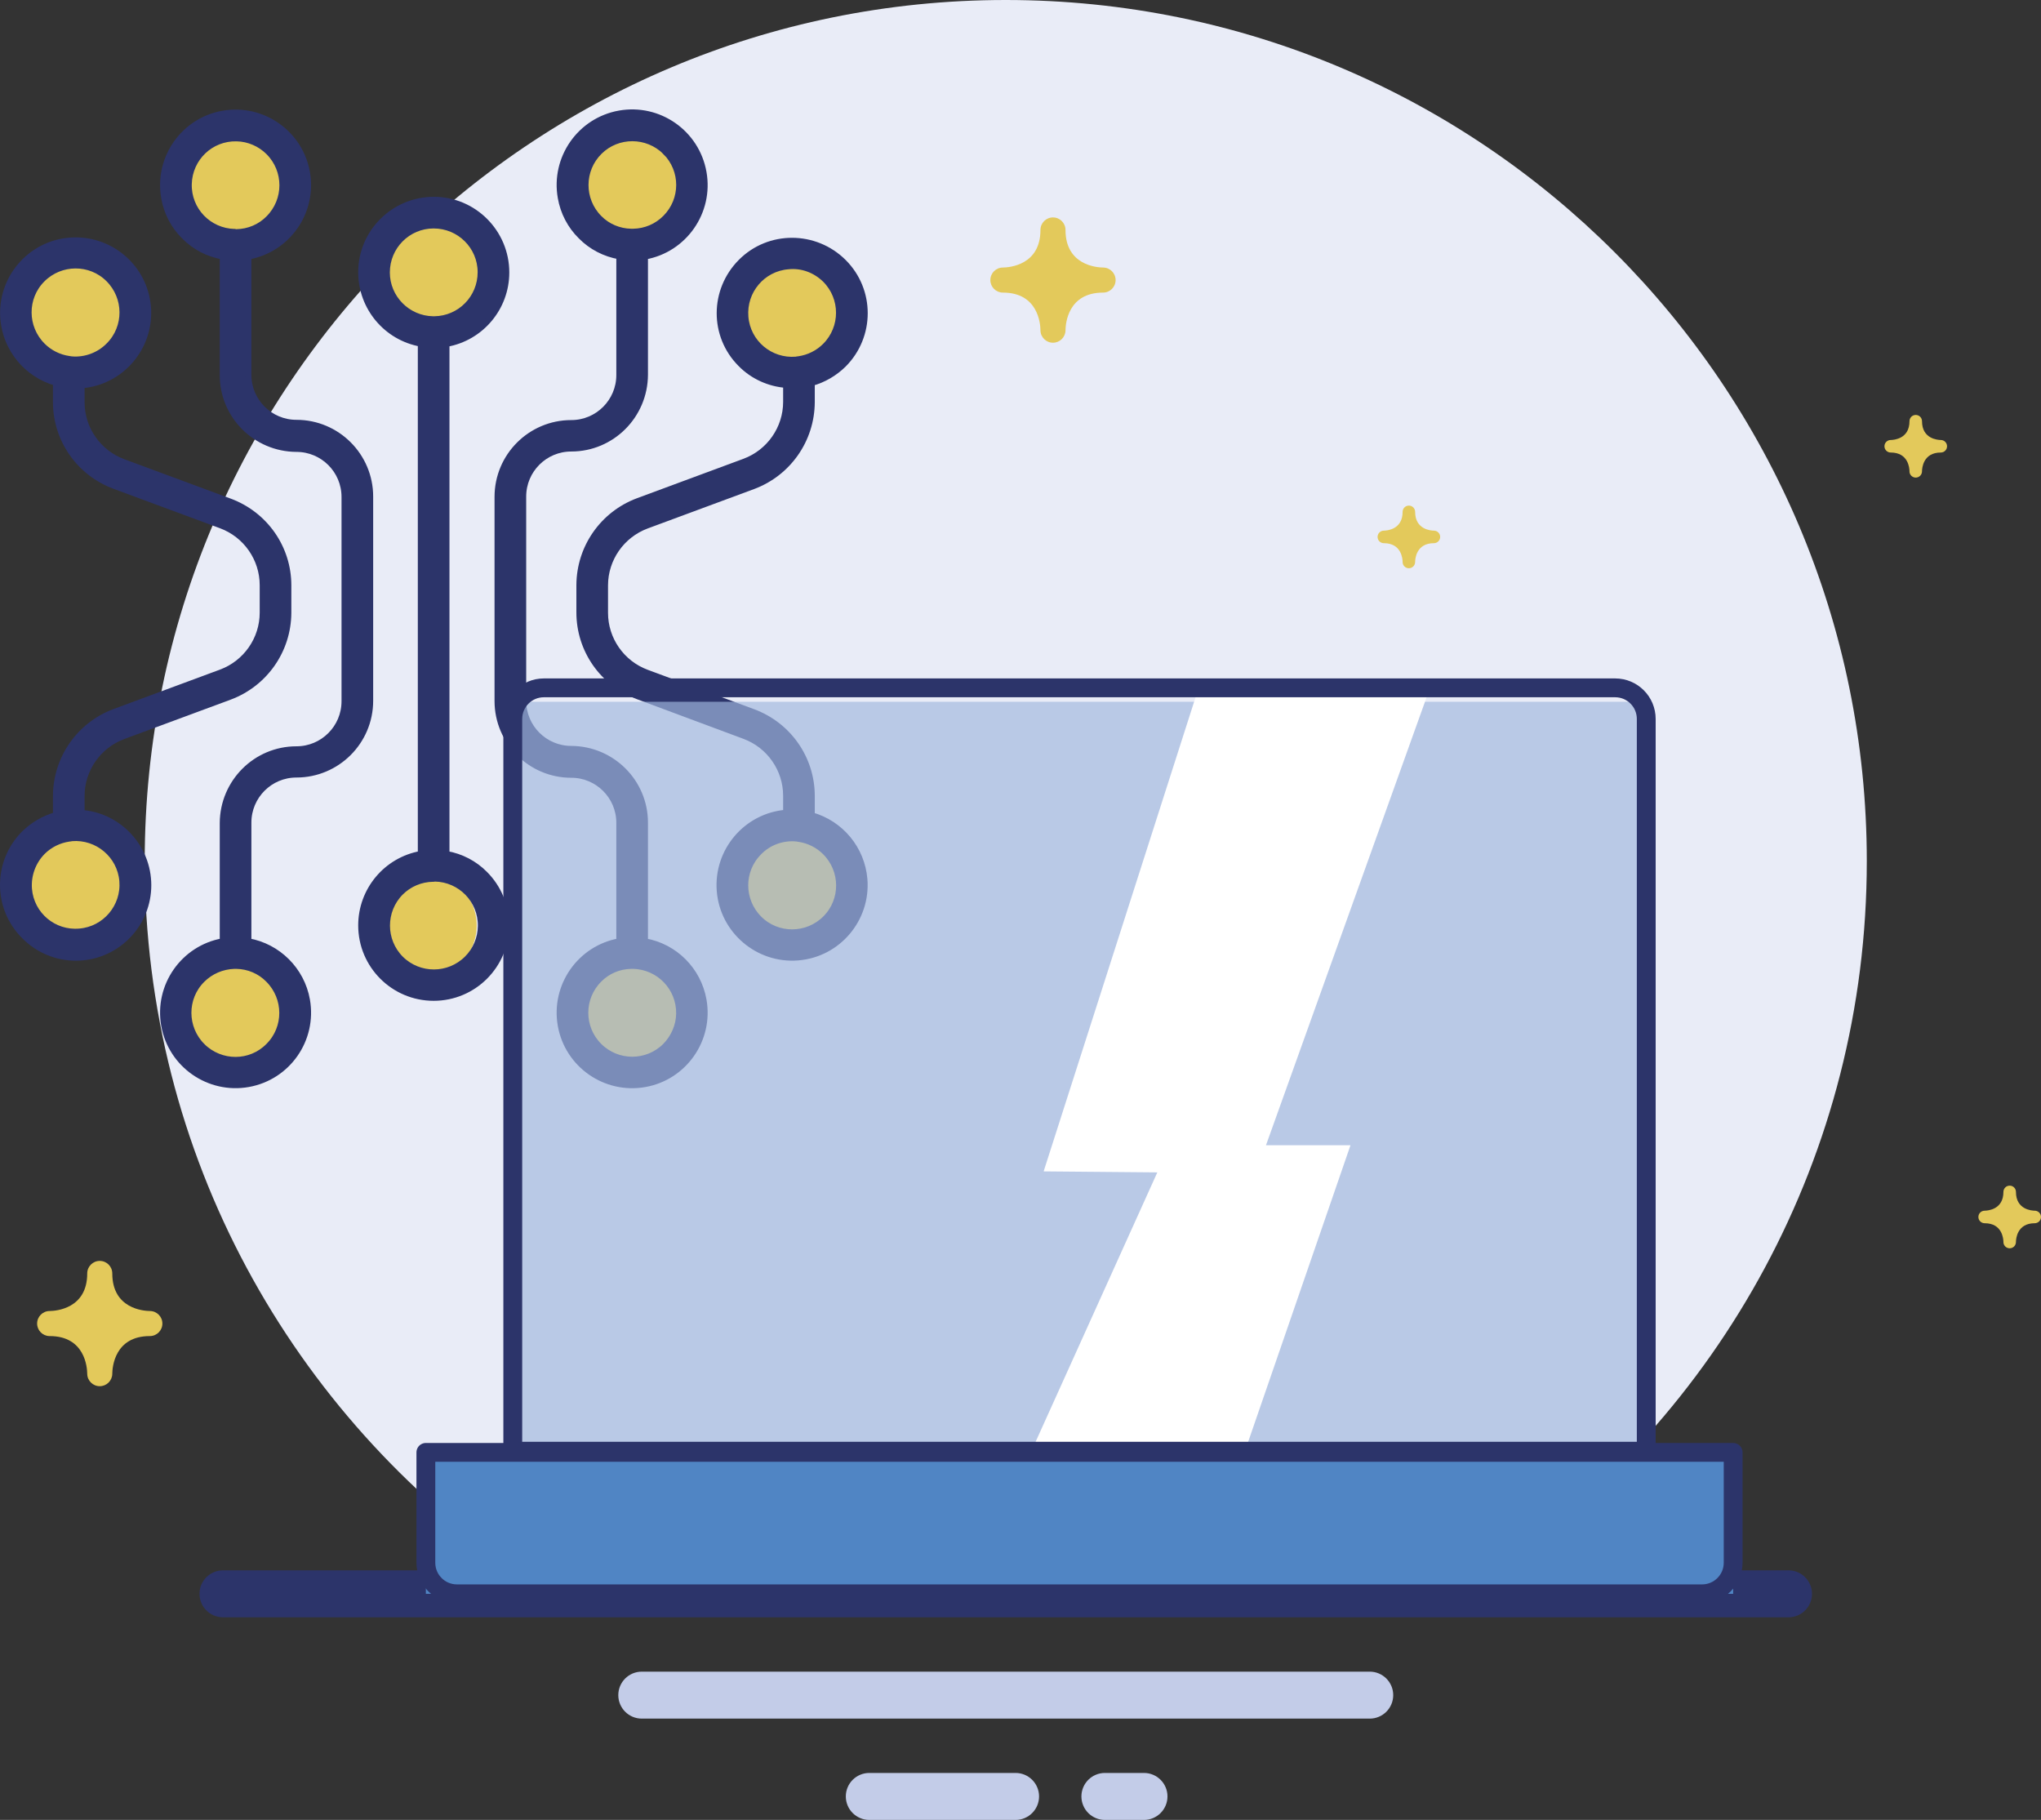 <?xml version="1.0" encoding="UTF-8"?><svg id="uuid-540f9af1-ac24-4057-9778-fc7b847cd772" xmlns="http://www.w3.org/2000/svg" width="162.621" height="144.986" viewBox="0 0 162.621 144.986"><rect x="0" y="0" width="162.621" height="144.986" fill="#333333" stroke="none"/><defs><style>.uuid-18d92686-c0f1-4764-ac7c-5461173f9e4b{fill:none;stroke-linecap:round;stroke-linejoin:round;stroke-width:1.5px;}.uuid-18d92686-c0f1-4764-ac7c-5461173f9e4b,.uuid-13d1b448-128f-4ad6-b88a-320b01e50991{stroke:#2c346a;}.uuid-a10cb54e-5e73-4472-89e6-dea040a030d8{fill:#e9ecf7;}.uuid-8ebbe4db-cef8-4dfa-9e8b-a47d1f37ff2e{fill:#e3c95b;}.uuid-7fdaefba-128b-4ba5-b2e5-6954b30aa553{fill:#fff;}.uuid-1501c25a-4484-46d0-adfa-5c95e6ec1fe2{fill:#c3cce8;}.uuid-a9fd2356-8c2e-494c-9f32-065c8fd6a972,.uuid-13d1b448-128f-4ad6-b88a-320b01e50991{fill:#2c346a;}.uuid-a772ce5f-1115-42f6-8970-182c60232d6c{fill:#5085c4;}.uuid-13d1b448-128f-4ad6-b88a-320b01e50991{stroke-miterlimit:10;stroke-width:.5px;}.uuid-a0c4076f-8d82-44b7-9bf1-5fb6056a6623{fill:#a2b7de;opacity:.67;}</style></defs><path class="uuid-a9fd2356-8c2e-494c-9f32-065c8fd6a972" d="m142.504,128.845H17.767c-1.033,0-1.871-.838-1.871-1.871s.838-1.871,1.871-1.871h124.737c1.033,0,1.871.838,1.871,1.871s-.838,1.871-1.871,1.871Z"/><path class="uuid-1501c25a-4484-46d0-adfa-5c95e6ec1fe2" d="m109.137,136.916h-58.002c-1.033,0-1.871-.838-1.871-1.871s.838-1.871,1.871-1.871h58.002c1.033,0,1.871.838,1.871,1.871s-.838,1.871-1.871,1.871Z"/><path class="uuid-1501c25a-4484-46d0-adfa-5c95e6ec1fe2" d="m80.919,144.986h-11.656c-1.033,0-1.871-.838-1.871-1.871s.838-1.871,1.871-1.871h11.656c1.033,0,1.871.838,1.871,1.871s-.838,1.871-1.871,1.871Z"/><path class="uuid-1501c25a-4484-46d0-adfa-5c95e6ec1fe2" d="m91.15,144.986h-3.115c-1.033,0-1.871-.838-1.871-1.871s.838-1.871,1.871-1.871h3.115c1.033,0,1.871.838,1.871,1.871s-.838,1.871-1.871,1.871Z"/><path class="uuid-a10cb54e-5e73-4472-89e6-dea040a030d8" d="m148.741,68.605C148.741,30.716,118.025,0,80.135,0S11.53,30.716,11.53,68.605c0,23.439,11.763,44.123,29.699,56.498h77.813c17.936-12.375,29.699-33.059,29.699-56.498Z"/><circle class="uuid-8ebbe4db-cef8-4dfa-9e8b-a47d1f37ff2e" cx="5.89" cy="24.929" r="4.247"/><circle class="uuid-8ebbe4db-cef8-4dfa-9e8b-a47d1f37ff2e" cx="18.753" cy="14.736" r="4.247"/><circle class="uuid-8ebbe4db-cef8-4dfa-9e8b-a47d1f37ff2e" cx="34.574" cy="21.182" r="4.247"/><circle class="uuid-8ebbe4db-cef8-4dfa-9e8b-a47d1f37ff2e" cx="50.385" cy="14.736" r="4.247"/><circle class="uuid-8ebbe4db-cef8-4dfa-9e8b-a47d1f37ff2e" cx="63.614" cy="24.897" r="4.247"/><circle class="uuid-8ebbe4db-cef8-4dfa-9e8b-a47d1f37ff2e" cx="63.114" cy="70.496" r="4.247"/><circle class="uuid-8ebbe4db-cef8-4dfa-9e8b-a47d1f37ff2e" cx="50.375" cy="80.693" r="4.247"/><circle class="uuid-8ebbe4db-cef8-4dfa-9e8b-a47d1f37ff2e" cx="33.73" cy="73.732" r="4.247"/><circle class="uuid-8ebbe4db-cef8-4dfa-9e8b-a47d1f37ff2e" cx="18.772" cy="80.686" r="4.247"/><circle class="uuid-8ebbe4db-cef8-4dfa-9e8b-a47d1f37ff2e" cx="5.89" cy="70.53" r="4.247"/><path class="uuid-13d1b448-128f-4ad6-b88a-320b01e50991" d="m24.446,79.665c-.421-2.375-2.291-4.245-4.666-4.666v-9.466c0-2.122,1.718-3.841,3.841-3.841,3.234,0,5.862-2.627,5.862-5.862v-16.272c0-3.234-2.627-5.862-5.862-5.862-2.122,0-3.841-1.718-3.841-3.841v-9.432c3.133-.556,5.221-3.554,4.666-6.687-.556-3.133-3.554-5.221-6.687-4.666s-5.221,3.554-4.666,6.687c.202,1.162.758,2.24,1.6,3.066.825.842,1.903,1.398,3.066,1.6v9.466c0,3.234,2.627,5.845,5.862,5.862,2.122,0,3.841,1.718,3.841,3.841v16.272c0,2.122-1.718,3.841-3.841,3.841-3.234,0-5.845,2.627-5.862,5.862v9.432c-3.133.556-5.221,3.554-4.666,6.687s3.554,5.221,6.687,4.666c3.133-.556,5.221-3.537,4.666-6.687h0Zm-5.761-61.176c-2.072-.051-3.705-1.752-3.655-3.824s1.752-3.706,3.824-3.655c.96.017,1.887.421,2.56,1.095,1.465,1.465,1.465,3.841,0,5.306-.674.691-1.6,1.078-2.56,1.095h-.084c-.034,0-.067-.034-.084-.017h0Zm-2.577,64.865c-1.465-1.465-1.482-3.841-.017-5.306.691-.691,1.6-1.078,2.577-1.112h.168c.96.017,1.887.404,2.56,1.095,1.465,1.465,1.482,3.841.017,5.306-1.449,1.482-3.824,1.482-5.306.017h0Z"/><path class="uuid-13d1b448-128f-4ad6-b88a-320b01e50991" d="m49.357,9.056c-3.133.556-5.221,3.554-4.666,6.687.202,1.162.758,2.24,1.6,3.066.825.842,1.903,1.398,3.066,1.6v9.466c0,2.122-1.718,3.841-3.841,3.841-3.234,0-5.862,2.627-5.862,5.862v16.272c0,3.234,2.627,5.862,5.862,5.862,2.122,0,3.841,1.718,3.841,3.841v9.449c-3.133.556-5.221,3.554-4.666,6.687s3.554,5.221,6.687,4.666,5.221-3.554,4.666-6.687c-.421-2.375-2.274-4.245-4.666-4.666v-9.466c0-3.234-2.627-5.845-5.862-5.862-2.122,0-3.841-1.718-3.841-3.841v-16.272c0-2.122,1.718-3.841,3.841-3.841,3.234,0,5.845-2.627,5.862-5.862v-9.432c3.133-.556,5.221-3.554,4.666-6.687-.556-3.15-3.554-5.239-6.687-4.683Zm1.095,67.88c2.072.051,3.706,1.752,3.672,3.824-.017.96-.421,1.887-1.095,2.577-1.465,1.465-3.841,1.465-5.306,0s-1.465-3.841,0-5.306c.674-.691,1.6-1.078,2.56-1.095h.168,0Zm2.577-64.848c1.465,1.465,1.465,3.824,0,5.289-.691.691-1.6,1.078-2.577,1.095h-.168c-.96-.017-1.887-.404-2.56-1.095-1.449-1.465-1.449-3.841.034-5.306,1.449-1.432,3.807-1.432,5.272.017h0Z"/><path class="uuid-13d1b448-128f-4ad6-b88a-320b01e50991" d="m59.026,28.984c.96.977,2.257,1.567,3.622,1.667v1.364c0,2.122-1.331,4.026-3.318,4.767l-8.506,3.15c-2.779,1.044-4.632,3.689-4.649,6.67v2.19c0,2.981,1.853,5.626,4.649,6.67l8.506,3.167c1.988.741,3.318,2.644,3.318,4.767v1.364c-3.183.253-5.542,3.049-5.289,6.215.253,3.167,3.049,5.542,6.215,5.289,3.183-.253,5.542-3.049,5.289-6.215-.202-2.409-1.87-4.43-4.194-5.087v-1.55c0-2.981-1.853-5.626-4.649-6.67l-8.506-3.15c-1.988-.741-3.318-2.644-3.318-4.767v-2.19c0-2.122,1.331-4.026,3.318-4.767l8.506-3.15c2.779-1.044,4.632-3.689,4.649-6.67v-1.55c.96-.27,1.819-.775,2.526-1.465,2.257-2.257,2.257-5.912,0-8.152-2.257-2.24-5.912-2.257-8.152,0s-2.257,5.862-.017,8.102h0Zm4.396,37.798c.067.017.135.017.219.034.808.118,1.55.488,2.122,1.061,1.465,1.465,1.482,3.841.017,5.306s-3.841,1.482-5.306.017-1.482-3.841-.017-5.306c.775-.808,1.87-1.196,2.965-1.112h0Zm2.341-44.518c1.465,1.465,1.465,3.841,0,5.306-.573.573-1.314.943-2.122,1.061-.067,0-.135.017-.219.034-2.055.168-3.874-1.347-4.043-3.419-.168-2.055,1.347-3.874,3.419-4.043,1.095-.118,2.173.286,2.965,1.061h0Z"/><path class="uuid-13d1b448-128f-4ad6-b88a-320b01e50991" d="m35.579,27.382c2.745-.488,4.75-2.88,4.75-5.676,0-3.183-2.577-5.777-5.761-5.777s-5.777,2.577-5.777,5.761c0,2.796,2.005,5.188,4.75,5.676v40.678c-2.745.488-4.75,2.88-4.75,5.676,0,3.183,2.577,5.761,5.761,5.761s5.761-2.577,5.761-5.761c0-1.533-.606-2.998-1.685-4.076-.825-.842-1.903-1.398-3.066-1.6V27.382h.017Zm-1.078-1.937c-2.038-.034-3.689-1.701-3.689-3.739,0-2.072,1.667-3.756,3.739-3.756s3.756,1.667,3.756,3.739c0,2.055-1.634,3.723-3.689,3.756h-.118Zm.135,44.535c2.072.034,3.723,1.735,3.689,3.807-.017.977-.404,1.903-1.095,2.594-1.465,1.465-3.841,1.465-5.306.017-1.465-1.465-1.465-3.841-.017-5.306.691-.691,1.617-1.078,2.594-1.095h.067c.017,0,.051-.017.067-.017h0Z"/><path class="uuid-13d1b448-128f-4ad6-b88a-320b01e50991" d="m10.112,66.443c-.977-.977-2.257-1.567-3.622-1.667v-1.364c0-2.122,1.331-4.026,3.318-4.767l8.506-3.15c2.779-1.044,4.632-3.689,4.649-6.67v-2.19c0-2.981-1.853-5.626-4.649-6.67l-8.506-3.15c-1.988-.741-3.318-2.644-3.318-4.767v-1.364c3.183-.253,5.542-3.049,5.289-6.215-.253-3.183-3.049-5.542-6.215-5.289C2.381,19.432.023,22.228.275,25.395c.202,2.409,1.87,4.43,4.194,5.087v1.55c0,2.981,1.853,5.626,4.649,6.67l8.506,3.15c1.988.741,3.318,2.644,3.318,4.767v2.19c0,2.122-1.331,4.026-3.318,4.767l-8.506,3.15c-2.779,1.044-4.632,3.689-4.649,6.67v1.55c-.96.27-1.819.775-2.526,1.465-2.257,2.257-2.257,5.912,0,8.152,2.257,2.291,5.912,2.291,8.169.034,2.257-2.257,2.257-5.895,0-8.152v0ZM5.716,28.645c-.067-.017-.135-.017-.219-.034-.808-.118-1.55-.488-2.122-1.061-1.465-1.465-1.482-3.841-.017-5.306,1.465-1.465,3.841-1.482,5.306-.017s1.482,3.841.017,5.306c-.775.792-1.87,1.196-2.965,1.112h0Zm-3.419,42.178c-.084-1.095.303-2.173,1.078-2.965.573-.573,1.314-.943,2.122-1.061.067,0,.135-.017.219-.034,2.055-.168,3.874,1.364,4.043,3.419.169,2.055-1.364,3.874-3.419,4.043-2.072.185-3.874-1.347-4.043-3.402h0Z"/><rect class="uuid-a0c4076f-8d82-44b7-9bf1-5fb6056a6623" x="41.27" y="55.908" width="89.899" height="59.797"/><rect class="uuid-a772ce5f-1115-42f6-8970-182c60232d6c" x="33.932" y="115.706" width="104.16" height="11.268"/><path class="uuid-8ebbe4db-cef8-4dfa-9e8b-a47d1f37ff2e" d="m82.901,26.308c-.006-.502-.178-2.998-2.994-2.998h-.029c-.537-.016-.969-.456-.969-.998,0-.55.445-.995.993-.998.502-.006,2.998-.178,2.998-2.994,0-.552.446-.998.998-.998s.998.446.998.998c0,2.815,2.497,2.988,2.999,2.994.549.003.993.448.993.998,0,.552-.446.998-.998.998-2.817,0-2.988,2.499-2.994,2.994v.005c-.001.007-.003.016,0,.015v.01c-.015.537-.456.969-.998.969-.55,0-.995-.444-.998-.993Z"/><path class="uuid-8ebbe4db-cef8-4dfa-9e8b-a47d1f37ff2e" d="m159.628,98.949c-.003-.251-.089-1.499-1.497-1.499h-.014c-.269-.008-.485-.228-.485-.499,0-.275.222-.497.496-.499.251-.003,1.499-.089,1.499-1.497,0-.276.223-.499.499-.499s.499.223.499.499c0,1.407,1.248,1.494,1.499,1.497.274.002.496.224.496.499,0,.276-.223.499-.499.499-1.409,0-1.494,1.249-1.497,1.497v.004c-.001.002-.002.007-.002.007.002.001.002.001.002.001v.003c-.008.269-.228.484-.499.484-.275,0-.497-.222-.499-.496Z"/><path class="uuid-8ebbe4db-cef8-4dfa-9e8b-a47d1f37ff2e" d="m111.757,44.772c-.003-.251-.089-1.499-1.497-1.499h-.014c-.269-.008-.485-.228-.485-.499,0-.275.222-.497.496-.499.251-.003,1.499-.089,1.499-1.497,0-.276.223-.499.499-.499s.499.223.499.499c0,1.408,1.248,1.494,1.499,1.497.274.002.496.224.496.499,0,.276-.223.499-.499.499-1.409,0-1.494,1.249-1.497,1.497v.003c-.001.004-.002.008-.002.008.002.001.002.001.002.001v.004c-.008.268-.228.484-.499.484-.275,0-.497-.222-.499-.496Z"/><path class="uuid-8ebbe4db-cef8-4dfa-9e8b-a47d1f37ff2e" d="m152.143,37.55c-.003-.251-.089-1.499-1.497-1.499h-.014c-.269-.008-.485-.228-.485-.499,0-.275.222-.497.496-.499.251-.003,1.499-.089,1.499-1.497,0-.276.223-.499.499-.499s.499.223.499.499c0,1.408,1.248,1.494,1.499,1.497.274.002.496.224.496.499,0,.276-.223.499-.499.499-1.409,0-1.494,1.249-1.497,1.497v.003c-.001.004-.002.008-.002.008.002.001.002.001.002.001v.004c-.008.268-.228.484-.499.484-.275,0-.497-.222-.499-.496Z"/><path class="uuid-8ebbe4db-cef8-4dfa-9e8b-a47d1f37ff2e" d="m6.95,109.439c-.006-.502-.178-2.999-2.994-2.999h-.029c-.537-.015-.969-.456-.969-.998,0-.55.444-.995.993-.998.502-.006,2.999-.178,2.999-2.994,0-.552.446-.998.998-.998s.998.446.998.998c0,2.815,2.497,2.988,2.999,2.994.549.003.993.448.993.998,0,.552-.446.998-.998.998-2.817,0-2.988,2.499-2.994,2.994v.005c-.001.007-.003.015,0,.015v.01c-.016.537-.456.969-.998.969-.55,0-.995-.444-.998-.993Z"/><polygon class="uuid-7fdaefba-128b-4ba5-b2e5-6954b30aa553" points="95.499 54.798 113.936 54.798 100.87 91.236 107.603 91.236 99.266 115.4 82.272 115.4 92.212 93.4 83.154 93.32 95.499 54.798"/><g id="uuid-8d9cb6db-c12a-4158-b56d-eee8949c4e42"><g id="uuid-860f4b1f-82ea-4f5c-9025-5290e596249d"><path class="uuid-18d92686-c0f1-4764-ac7c-5461173f9e4b" d="m131.168,115.611v-58.335c0-1.368-1.105-2.478-2.476-2.478H43.335c-1.371,0-2.478,1.11-2.478,2.478v58.335h90.312Z"/><path class="uuid-18d92686-c0f1-4764-ac7c-5461173f9e4b" d="m138.093,115.706v8.794c0,1.367-1.111,2.474-2.48,2.474H36.41c-1.367,0-2.478-1.107-2.478-2.474v-8.794h104.16Z"/></g></g></svg>